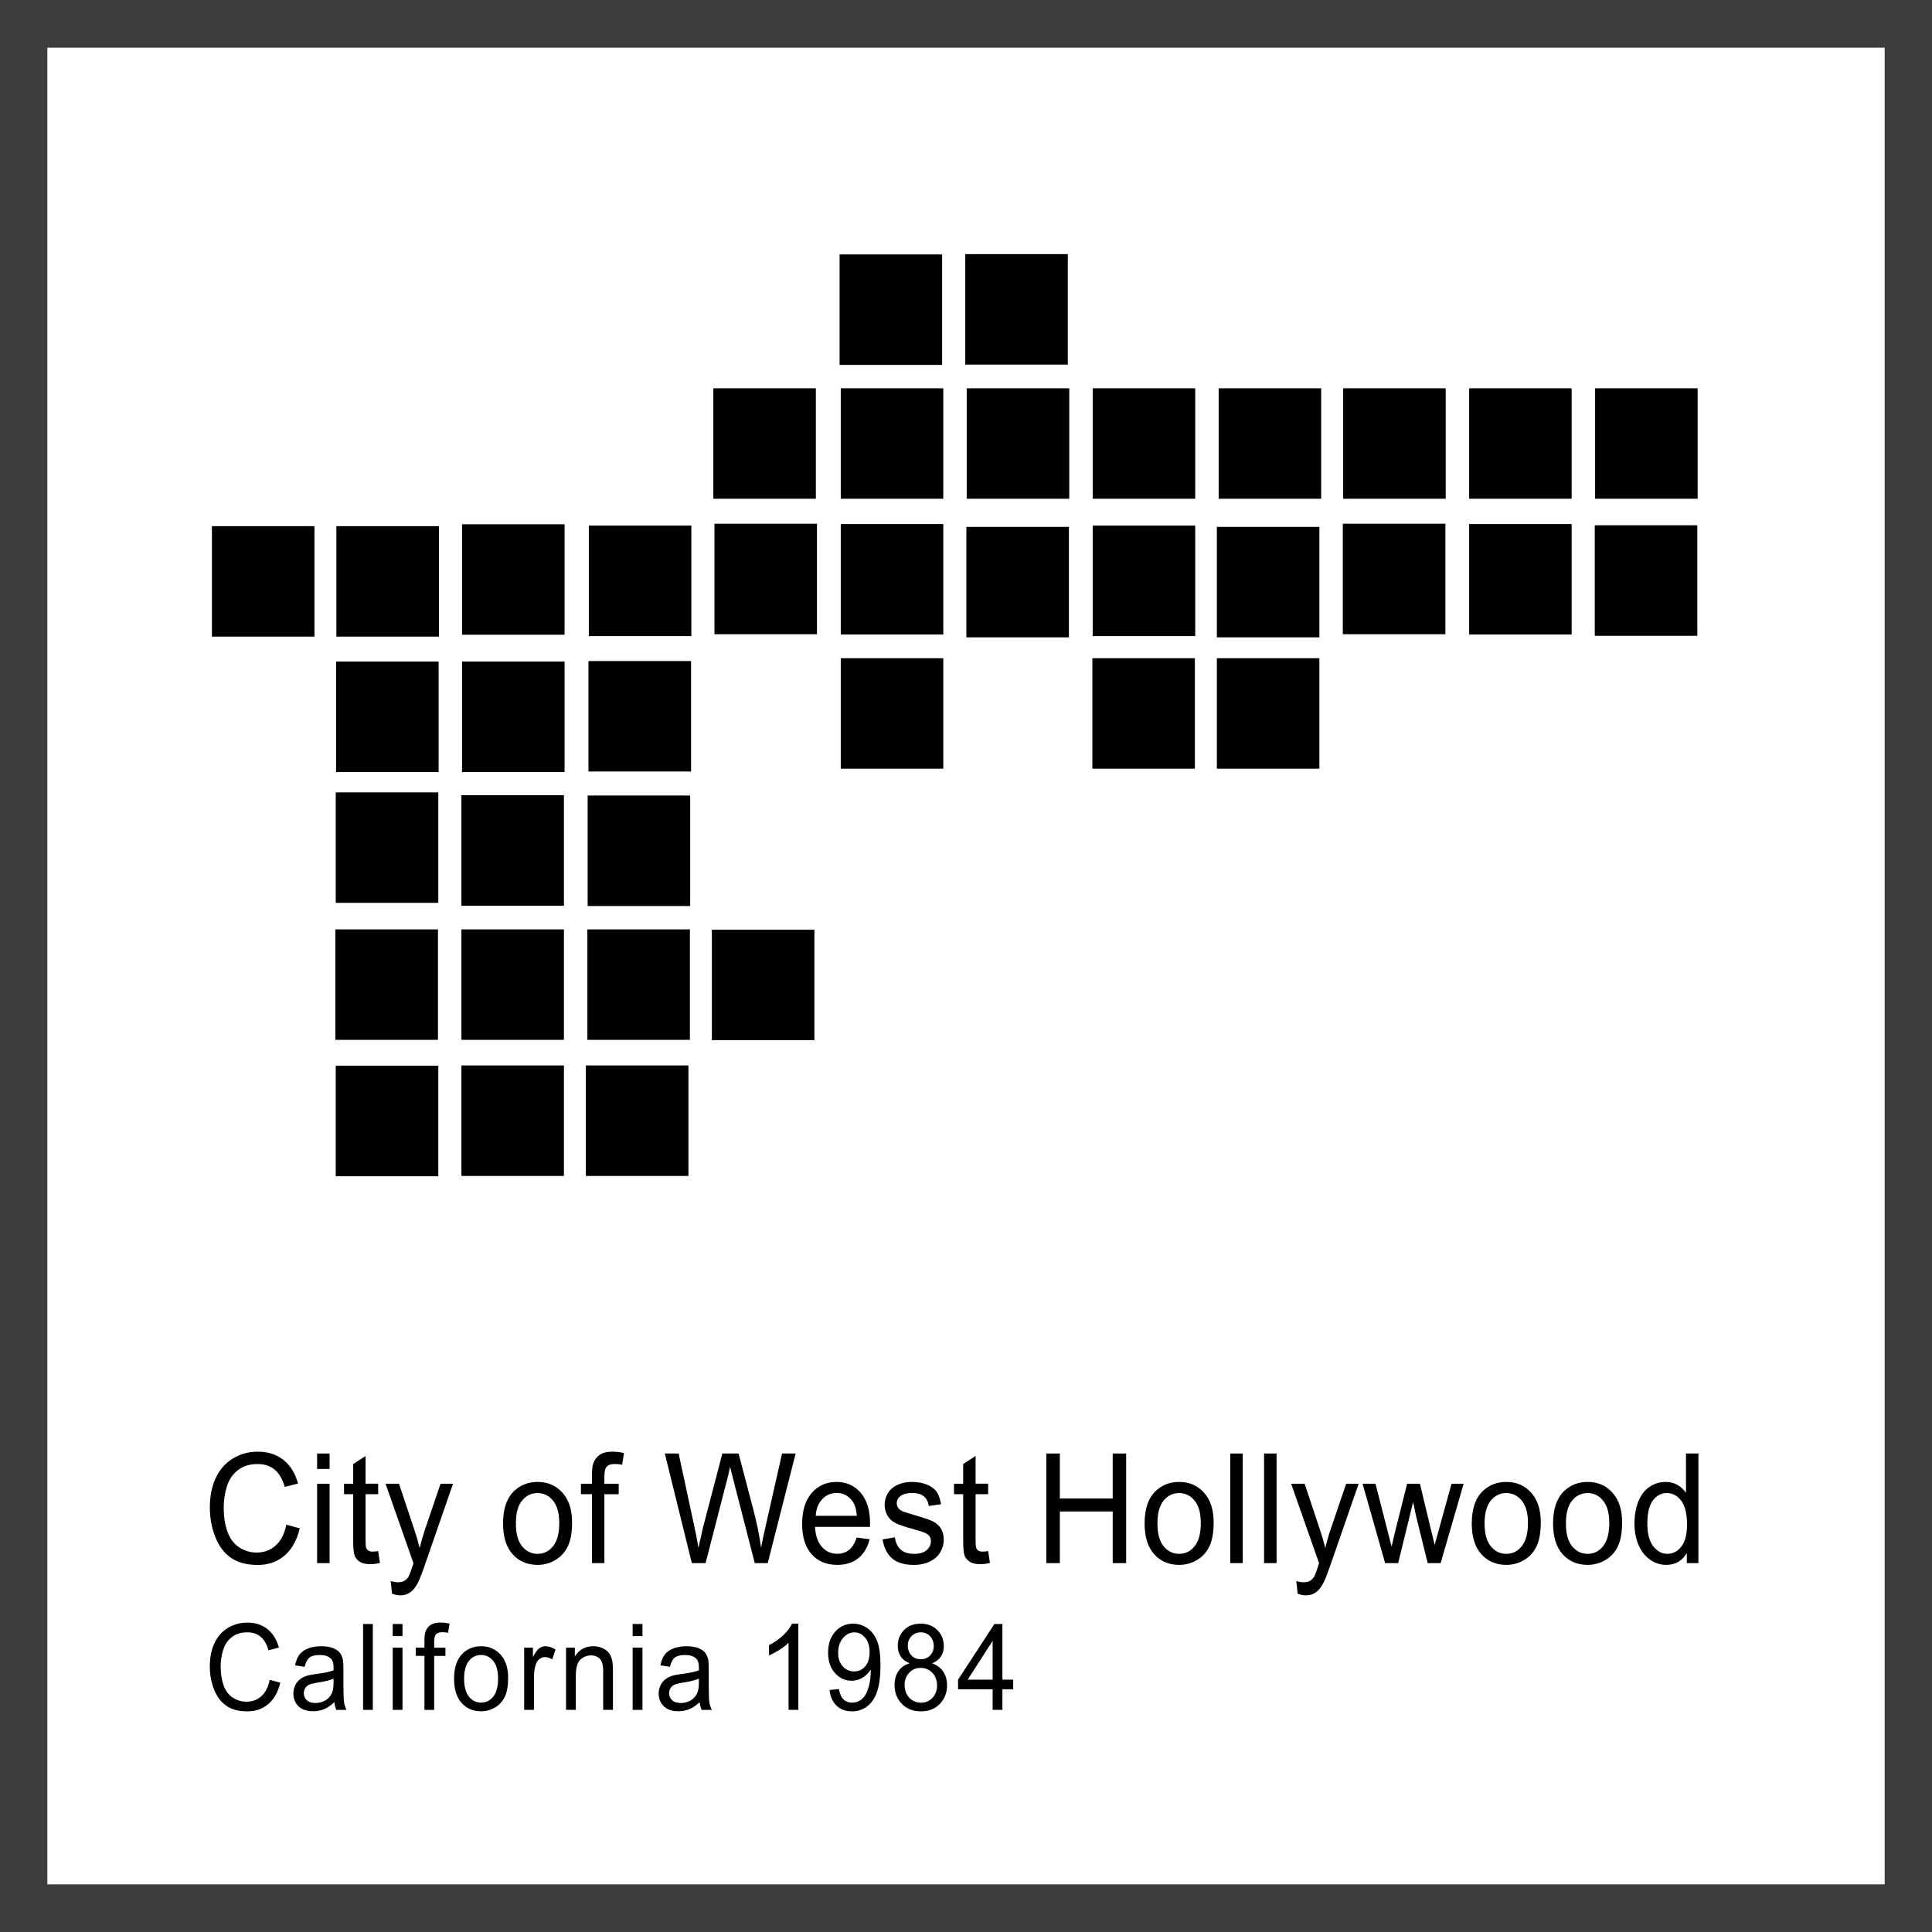 <svg xmlns="http://www.w3.org/2000/svg" width="45" height="45" viewBox="0 0 45 45" fill="none"><rect x="0" y="0" width="45" height="45" fill="#808080" stroke="none"/><g clip-path="url(#clip0)"><path d="M44.898 0.11H0.103V44.89H44.898V0.11Z" fill="white" stroke="#3D3D3D" stroke-width="2"></path><path d="M6.669 35.513L6.982 35.598C6.916 35.876 6.798 36.087 6.627 36.233C6.457 36.378 6.248 36.451 6.001 36.451C5.746 36.451 5.538 36.395 5.378 36.283C5.218 36.171 5.097 36.009 5.013 35.796C4.93 35.584 4.888 35.356 4.888 35.112C4.888 34.846 4.935 34.614 5.029 34.417C5.124 34.219 5.258 34.069 5.432 33.966C5.606 33.863 5.797 33.812 6.006 33.812C6.243 33.812 6.443 33.877 6.604 34.006C6.766 34.136 6.878 34.319 6.942 34.555L6.633 34.633C6.578 34.448 6.498 34.312 6.394 34.227C6.289 34.143 6.158 34.1 5.999 34.1C5.817 34.1 5.665 34.147 5.543 34.241C5.421 34.335 5.335 34.462 5.285 34.62C5.236 34.778 5.211 34.942 5.211 35.11C5.211 35.327 5.24 35.517 5.299 35.678C5.358 35.84 5.449 35.962 5.573 36.042C5.697 36.122 5.831 36.162 5.975 36.162C6.151 36.162 6.299 36.108 6.421 35.998C6.543 35.889 6.626 35.728 6.669 35.513Z" fill="black"></path><path d="M7.386 34.215V33.855H7.677V34.215H7.386ZM7.386 36.408V34.559H7.677V36.408H7.386Z" fill="black"></path><path d="M8.808 36.128L8.85 36.405C8.768 36.423 8.694 36.433 8.63 36.433C8.524 36.433 8.443 36.415 8.384 36.379C8.326 36.343 8.285 36.295 8.261 36.237C8.238 36.178 8.226 36.055 8.226 35.866V34.802H8.013V34.559H8.226V34.101L8.515 33.912V34.558H8.808V34.802H8.515V35.883C8.515 35.973 8.52 36.03 8.531 36.056C8.541 36.081 8.558 36.102 8.581 36.117C8.604 36.132 8.637 36.14 8.68 36.14C8.712 36.14 8.755 36.136 8.808 36.128Z" fill="black"></path><path d="M9.132 37.12L9.1 36.826C9.163 36.844 9.219 36.854 9.266 36.854C9.331 36.854 9.383 36.842 9.421 36.819C9.46 36.796 9.492 36.763 9.517 36.721C9.535 36.69 9.564 36.612 9.605 36.488C9.611 36.471 9.619 36.445 9.631 36.411L8.98 34.559H9.294L9.651 35.63C9.697 35.766 9.738 35.908 9.775 36.058C9.809 35.914 9.849 35.773 9.895 35.637L10.261 34.559H10.552L9.9 36.439C9.83 36.643 9.775 36.782 9.737 36.859C9.685 36.962 9.626 37.038 9.559 37.086C9.492 37.135 9.413 37.159 9.32 37.159C9.263 37.158 9.201 37.146 9.132 37.12Z" fill="black"></path><path d="M11.717 35.483C11.717 35.141 11.805 34.887 11.982 34.722C12.13 34.585 12.309 34.517 12.522 34.517C12.758 34.517 12.95 34.6 13.1 34.767C13.25 34.933 13.325 35.163 13.325 35.457C13.325 35.695 13.292 35.882 13.225 36.018C13.159 36.155 13.063 36.261 12.936 36.336C12.81 36.411 12.671 36.449 12.522 36.449C12.281 36.449 12.087 36.366 11.939 36.2C11.791 36.035 11.717 35.796 11.717 35.483ZM12.016 35.483C12.016 35.72 12.063 35.898 12.16 36.015C12.255 36.133 12.376 36.192 12.522 36.192C12.666 36.192 12.786 36.133 12.882 36.014C12.978 35.896 13.026 35.715 13.026 35.473C13.026 35.244 12.978 35.071 12.881 34.953C12.785 34.835 12.665 34.776 12.522 34.776C12.376 34.776 12.255 34.835 12.16 34.952C12.063 35.069 12.016 35.246 12.016 35.483Z" fill="black"></path><path d="M13.788 36.408V34.802H13.531V34.559H13.788V34.362C13.788 34.238 13.798 34.145 13.818 34.085C13.846 34.004 13.896 33.938 13.966 33.887C14.037 33.837 14.136 33.812 14.263 33.812C14.344 33.812 14.435 33.822 14.534 33.843L14.491 34.116C14.43 34.105 14.373 34.099 14.319 34.099C14.231 34.099 14.168 34.119 14.132 34.16C14.095 34.201 14.077 34.277 14.077 34.388V34.559H14.411V34.803H14.077V36.408H13.788V36.408Z" fill="black"></path><path d="M16.114 36.408L15.485 33.855H15.807L16.167 35.529C16.206 35.704 16.24 35.878 16.268 36.051C16.328 35.779 16.363 35.621 16.374 35.579L16.825 33.855H17.203L17.543 35.147C17.628 35.468 17.689 35.769 17.727 36.051C17.757 35.889 17.796 35.704 17.845 35.495L18.216 33.855H18.532L17.882 36.408H17.58L17.08 34.463C17.038 34.3 17.013 34.2 17.006 34.163C16.981 34.28 16.958 34.38 16.936 34.463L16.434 36.408H16.114V36.408Z" fill="black"></path><path d="M19.954 35.812L20.255 35.852C20.208 36.042 20.12 36.188 19.992 36.293C19.863 36.397 19.7 36.449 19.5 36.449C19.249 36.449 19.05 36.366 18.903 36.199C18.756 36.033 18.683 35.799 18.683 35.499C18.683 35.188 18.757 34.946 18.906 34.774C19.055 34.603 19.247 34.517 19.484 34.517C19.714 34.517 19.901 34.601 20.047 34.769C20.192 34.938 20.265 35.174 20.265 35.48C20.265 35.498 20.264 35.526 20.263 35.563H18.983C18.994 35.766 19.047 35.922 19.143 36.029C19.239 36.138 19.358 36.191 19.502 36.191C19.608 36.191 19.699 36.161 19.775 36.101C19.85 36.041 19.91 35.944 19.954 35.812ZM19 35.306H19.958C19.945 35.15 19.908 35.033 19.848 34.956C19.755 34.835 19.635 34.774 19.488 34.774C19.354 34.774 19.242 34.822 19.151 34.919C19.06 35.016 19.009 35.144 19 35.306Z" fill="black"></path><path d="M20.557 35.856L20.844 35.807C20.86 35.931 20.905 36.026 20.979 36.093C21.053 36.159 21.156 36.192 21.289 36.192C21.422 36.192 21.521 36.163 21.586 36.104C21.65 36.046 21.683 35.977 21.683 35.898C21.683 35.827 21.654 35.771 21.597 35.731C21.557 35.703 21.458 35.667 21.3 35.624C21.087 35.566 20.939 35.516 20.857 35.474C20.774 35.431 20.712 35.373 20.669 35.298C20.627 35.223 20.605 35.14 20.605 35.05C20.605 34.967 20.623 34.891 20.658 34.821C20.693 34.75 20.741 34.692 20.801 34.646C20.846 34.61 20.908 34.579 20.986 34.554C21.064 34.529 21.148 34.517 21.237 34.517C21.372 34.517 21.49 34.538 21.592 34.58C21.694 34.621 21.769 34.678 21.818 34.749C21.866 34.821 21.899 34.916 21.918 35.036L21.633 35.078C21.62 34.982 21.583 34.908 21.521 34.855C21.459 34.801 21.372 34.775 21.258 34.775C21.125 34.775 21.029 34.799 20.973 34.846C20.916 34.893 20.887 34.949 20.887 35.013C20.887 35.054 20.899 35.09 20.922 35.123C20.946 35.157 20.983 35.184 21.034 35.206C21.063 35.218 21.149 35.245 21.291 35.286C21.497 35.346 21.64 35.394 21.721 35.432C21.803 35.47 21.866 35.525 21.913 35.597C21.959 35.669 21.982 35.758 21.982 35.865C21.982 35.969 21.954 36.068 21.897 36.16C21.841 36.252 21.759 36.324 21.652 36.374C21.546 36.425 21.425 36.45 21.291 36.45C21.067 36.45 20.898 36.4 20.781 36.3C20.664 36.2 20.589 36.052 20.557 35.856Z" fill="black"></path><path d="M23.016 36.128L23.058 36.405C22.976 36.423 22.902 36.433 22.838 36.433C22.733 36.433 22.651 36.415 22.592 36.379C22.534 36.343 22.493 36.295 22.469 36.237C22.445 36.178 22.434 36.055 22.434 35.866V34.802H22.221V34.559H22.434V34.101L22.723 33.912V34.558H23.016V34.802H22.723V35.883C22.723 35.973 22.728 36.03 22.739 36.056C22.749 36.081 22.765 36.102 22.789 36.117C22.812 36.132 22.845 36.14 22.888 36.14C22.92 36.14 22.963 36.136 23.016 36.128Z" fill="black"></path><path d="M24.372 36.408V33.855H24.686V34.903H25.917V33.855H26.23V36.408H25.917V35.205H24.686V36.408H24.372Z" fill="black"></path><path d="M26.66 35.483C26.66 35.141 26.748 34.887 26.925 34.722C27.073 34.585 27.253 34.517 27.465 34.517C27.701 34.517 27.894 34.6 28.044 34.767C28.193 34.933 28.268 35.163 28.268 35.457C28.268 35.695 28.235 35.882 28.169 36.018C28.103 36.155 28.006 36.261 27.88 36.336C27.753 36.411 27.615 36.449 27.465 36.449C27.225 36.449 27.031 36.366 26.883 36.2C26.734 36.035 26.66 35.796 26.66 35.483ZM26.959 35.483C26.959 35.72 27.007 35.898 27.103 36.015C27.199 36.133 27.32 36.192 27.465 36.192C27.609 36.192 27.729 36.133 27.825 36.014C27.921 35.896 27.969 35.715 27.969 35.473C27.969 35.244 27.921 35.071 27.825 34.953C27.728 34.835 27.608 34.776 27.465 34.776C27.32 34.776 27.199 34.835 27.103 34.952C27.007 35.069 26.959 35.246 26.959 35.483Z" fill="black"></path><path d="M28.655 36.408V33.855H28.946V36.408H28.655Z" fill="black"></path><path d="M29.443 36.408V33.855H29.734V36.408H29.443Z" fill="black"></path><path d="M30.225 37.12L30.193 36.826C30.256 36.844 30.312 36.854 30.359 36.854C30.424 36.854 30.476 36.842 30.514 36.819C30.553 36.796 30.585 36.763 30.61 36.721C30.628 36.69 30.658 36.612 30.699 36.488C30.704 36.471 30.713 36.445 30.724 36.411L30.073 34.559H30.387L30.744 35.63C30.79 35.766 30.832 35.908 30.869 36.058C30.902 35.914 30.942 35.773 30.988 35.637L31.355 34.559H31.646L30.993 36.439C30.923 36.643 30.869 36.782 30.83 36.859C30.778 36.962 30.719 37.038 30.652 37.086C30.586 37.135 30.506 37.159 30.413 37.159C30.356 37.158 30.294 37.146 30.225 37.12Z" fill="black"></path><path d="M32.262 36.408L31.737 34.559H32.038L32.311 35.626L32.413 36.023C32.417 36.003 32.446 35.876 32.502 35.642L32.775 34.559H33.073L33.33 35.631L33.416 35.985L33.514 35.628L33.809 34.559H34.091L33.555 36.408H33.253L32.98 35.3L32.914 34.985L32.566 36.408H32.262V36.408Z" fill="black"></path><path d="M34.28 35.483C34.28 35.141 34.369 34.887 34.545 34.722C34.693 34.585 34.873 34.517 35.085 34.517C35.321 34.517 35.514 34.6 35.664 34.767C35.813 34.933 35.888 35.163 35.888 35.457C35.888 35.695 35.855 35.882 35.789 36.018C35.723 36.155 35.626 36.261 35.5 36.336C35.373 36.411 35.235 36.449 35.085 36.449C34.845 36.449 34.651 36.366 34.503 36.2C34.354 36.035 34.28 35.796 34.28 35.483ZM34.579 35.483C34.579 35.72 34.627 35.898 34.723 36.015C34.819 36.133 34.94 36.192 35.085 36.192C35.229 36.192 35.349 36.133 35.445 36.014C35.541 35.896 35.589 35.715 35.589 35.473C35.589 35.244 35.541 35.071 35.445 34.953C35.348 34.835 35.228 34.776 35.085 34.776C34.94 34.776 34.819 34.835 34.723 34.952C34.627 35.069 34.579 35.246 34.579 35.483Z" fill="black"></path><path d="M36.174 35.483C36.174 35.141 36.262 34.887 36.439 34.722C36.587 34.585 36.766 34.517 36.979 34.517C37.215 34.517 37.407 34.6 37.557 34.767C37.707 34.933 37.782 35.163 37.782 35.457C37.782 35.695 37.749 35.882 37.682 36.018C37.616 36.155 37.52 36.261 37.393 36.336C37.267 36.411 37.128 36.449 36.979 36.449C36.739 36.449 36.544 36.366 36.396 36.2C36.248 36.035 36.174 35.796 36.174 35.483ZM36.473 35.483C36.473 35.72 36.521 35.898 36.617 36.015C36.713 36.133 36.834 36.192 36.979 36.192C37.123 36.192 37.243 36.133 37.339 36.014C37.435 35.896 37.483 35.715 37.483 35.473C37.483 35.244 37.435 35.071 37.339 34.953C37.242 34.835 37.122 34.776 36.979 34.776C36.834 34.776 36.713 34.835 36.617 34.952C36.521 35.069 36.473 35.246 36.473 35.483Z" fill="black"></path><path d="M39.289 36.408V36.174C39.18 36.358 39.02 36.449 38.809 36.449C38.672 36.449 38.546 36.408 38.432 36.327C38.317 36.246 38.228 36.132 38.165 35.987C38.102 35.841 38.07 35.674 38.07 35.485C38.07 35.3 38.099 35.132 38.156 34.982C38.213 34.832 38.299 34.717 38.413 34.637C38.527 34.557 38.655 34.517 38.796 34.517C38.899 34.517 38.992 34.54 39.072 34.587C39.153 34.634 39.219 34.696 39.27 34.771V33.855H39.559V36.408H39.289ZM38.37 35.485C38.37 35.722 38.416 35.899 38.508 36.016C38.601 36.133 38.71 36.192 38.837 36.192C38.964 36.192 39.072 36.136 39.161 36.024C39.25 35.912 39.294 35.741 39.294 35.511C39.294 35.258 39.249 35.072 39.158 34.954C39.068 34.835 38.956 34.776 38.824 34.776C38.695 34.776 38.587 34.833 38.5 34.947C38.413 35.061 38.37 35.24 38.37 35.485Z" fill="black"></path><path d="M6.282 39.126L6.528 39.193C6.477 39.41 6.384 39.576 6.25 39.69C6.116 39.804 5.953 39.861 5.759 39.861C5.559 39.861 5.397 39.818 5.271 39.73C5.146 39.642 5.05 39.515 4.985 39.349C4.919 39.182 4.887 39.003 4.887 38.813C4.887 38.604 4.924 38.422 4.998 38.267C5.071 38.112 5.176 37.995 5.313 37.914C5.449 37.834 5.599 37.794 5.763 37.794C5.948 37.794 6.105 37.845 6.231 37.946C6.358 38.048 6.446 38.192 6.496 38.376L6.254 38.438C6.211 38.292 6.149 38.186 6.067 38.12C5.985 38.053 5.882 38.02 5.758 38.02C5.615 38.02 5.496 38.057 5.401 38.131C5.305 38.204 5.237 38.303 5.199 38.427C5.16 38.551 5.14 38.679 5.14 38.812C5.14 38.982 5.163 39.13 5.209 39.257C5.255 39.384 5.326 39.479 5.424 39.542C5.521 39.605 5.626 39.636 5.739 39.636C5.876 39.636 5.993 39.593 6.088 39.507C6.184 39.421 6.249 39.294 6.282 39.126Z" fill="black"></path><path d="M7.788 39.647C7.703 39.724 7.622 39.779 7.544 39.811C7.466 39.843 7.382 39.858 7.293 39.858C7.145 39.858 7.031 39.819 6.952 39.742C6.873 39.664 6.833 39.565 6.833 39.444C6.833 39.373 6.848 39.308 6.878 39.249C6.908 39.19 6.947 39.143 6.996 39.108C7.044 39.073 7.099 39.046 7.16 39.028C7.205 39.015 7.272 39.003 7.362 38.991C7.546 38.967 7.682 38.939 7.769 38.906C7.77 38.872 7.77 38.851 7.77 38.842C7.77 38.742 7.749 38.672 7.706 38.631C7.647 38.575 7.561 38.548 7.446 38.548C7.339 38.548 7.26 38.568 7.209 38.608C7.157 38.649 7.12 38.721 7.095 38.823L6.873 38.79C6.893 38.688 6.926 38.605 6.973 38.541C7.019 38.478 7.086 38.43 7.174 38.396C7.262 38.361 7.363 38.344 7.479 38.344C7.593 38.344 7.687 38.359 7.759 38.388C7.83 38.417 7.883 38.454 7.917 38.498C7.951 38.542 7.974 38.598 7.988 38.665C7.995 38.707 7.999 38.783 7.999 38.892V39.219C7.999 39.448 8.004 39.592 8.014 39.653C8.023 39.713 8.043 39.771 8.071 39.827H7.833C7.81 39.775 7.794 39.715 7.788 39.647ZM7.769 39.099C7.686 39.135 7.562 39.166 7.397 39.191C7.303 39.206 7.237 39.222 7.198 39.24C7.159 39.259 7.129 39.285 7.108 39.32C7.087 39.355 7.076 39.394 7.076 39.437C7.076 39.502 7.099 39.557 7.145 39.6C7.191 39.644 7.258 39.666 7.347 39.666C7.435 39.666 7.513 39.645 7.582 39.604C7.65 39.562 7.7 39.505 7.732 39.434C7.757 39.378 7.769 39.296 7.769 39.188V39.099H7.769Z" fill="black"></path><path d="M8.457 39.826V37.826H8.684V39.826H8.457Z" fill="black"></path><path d="M9.147 38.108V37.826H9.375V38.108H9.147ZM9.147 39.826V38.377H9.375V39.826H9.147Z" fill="black"></path><path d="M9.886 39.826V38.568H9.685V38.377H9.886V38.223C9.886 38.126 9.894 38.053 9.91 38.006C9.932 37.942 9.97 37.891 10.026 37.851C10.081 37.812 10.159 37.792 10.258 37.792C10.323 37.792 10.393 37.8 10.471 37.817L10.437 38.031C10.389 38.022 10.345 38.017 10.303 38.017C10.233 38.017 10.185 38.033 10.156 38.065C10.127 38.097 10.113 38.157 10.113 38.244V38.378H10.375V38.569H10.113V39.827H9.886V39.826Z" fill="black"></path><path d="M10.576 39.102C10.576 38.833 10.645 38.635 10.784 38.505C10.899 38.398 11.04 38.344 11.206 38.344C11.391 38.344 11.542 38.41 11.66 38.54C11.777 38.671 11.836 38.851 11.836 39.081C11.836 39.267 11.81 39.414 11.758 39.521C11.706 39.628 11.63 39.711 11.531 39.77C11.432 39.829 11.324 39.859 11.207 39.859C11.018 39.859 10.866 39.794 10.75 39.663C10.634 39.534 10.576 39.346 10.576 39.102ZM10.81 39.102C10.81 39.287 10.848 39.426 10.923 39.519C10.998 39.611 11.092 39.657 11.206 39.657C11.319 39.657 11.413 39.611 11.489 39.518C11.564 39.425 11.601 39.284 11.601 39.093C11.601 38.914 11.563 38.778 11.488 38.686C11.413 38.594 11.318 38.547 11.206 38.547C11.092 38.547 10.998 38.593 10.923 38.685C10.848 38.777 10.81 38.916 10.81 39.102Z" fill="black"></path><path d="M12.209 39.826V38.377H12.414V38.596C12.466 38.494 12.515 38.426 12.559 38.393C12.603 38.36 12.652 38.344 12.705 38.344C12.782 38.344 12.86 38.37 12.94 38.423L12.861 38.651C12.806 38.615 12.75 38.597 12.694 38.597C12.644 38.597 12.6 38.614 12.56 38.646C12.521 38.678 12.492 38.723 12.475 38.781C12.45 38.868 12.437 38.963 12.437 39.067V39.825H12.209V39.826Z" fill="black"></path><path d="M13.184 39.826V38.377H13.389V38.583C13.488 38.424 13.631 38.344 13.817 38.344C13.898 38.344 13.973 38.36 14.04 38.391C14.108 38.422 14.159 38.464 14.193 38.515C14.227 38.566 14.25 38.626 14.264 38.696C14.272 38.742 14.277 38.821 14.277 38.935V39.826H14.049V38.945C14.049 38.845 14.04 38.77 14.022 38.72C14.004 38.671 13.973 38.631 13.928 38.602C13.883 38.572 13.83 38.557 13.769 38.557C13.672 38.557 13.588 38.59 13.517 38.657C13.447 38.723 13.412 38.849 13.412 39.035V39.826H13.184Z" fill="black"></path><path d="M14.736 38.108V37.826H14.964V38.108H14.736ZM14.736 39.826V38.377H14.964V39.826H14.736Z" fill="black"></path><path d="M16.297 39.647C16.213 39.724 16.131 39.779 16.053 39.811C15.975 39.843 15.892 39.858 15.802 39.858C15.654 39.858 15.54 39.819 15.461 39.742C15.382 39.664 15.342 39.565 15.342 39.444C15.342 39.373 15.357 39.308 15.387 39.249C15.417 39.19 15.457 39.143 15.505 39.108C15.553 39.073 15.608 39.046 15.669 39.028C15.714 39.015 15.781 39.003 15.872 38.991C16.056 38.967 16.191 38.939 16.278 38.906C16.279 38.872 16.279 38.851 16.279 38.842C16.279 38.742 16.258 38.672 16.215 38.631C16.157 38.575 16.07 38.548 15.955 38.548C15.848 38.548 15.769 38.568 15.718 38.608C15.667 38.649 15.629 38.721 15.605 38.823L15.382 38.79C15.402 38.688 15.435 38.605 15.482 38.541C15.528 38.478 15.595 38.43 15.683 38.396C15.771 38.361 15.873 38.344 15.988 38.344C16.103 38.344 16.196 38.359 16.268 38.388C16.34 38.417 16.392 38.454 16.426 38.498C16.46 38.542 16.483 38.598 16.497 38.665C16.505 38.707 16.508 38.783 16.508 38.892V39.219C16.508 39.448 16.513 39.592 16.523 39.653C16.533 39.713 16.552 39.771 16.581 39.827H16.343C16.319 39.775 16.304 39.715 16.297 39.647ZM16.278 39.099C16.195 39.135 16.071 39.166 15.905 39.191C15.812 39.206 15.745 39.222 15.707 39.24C15.668 39.259 15.638 39.285 15.617 39.32C15.596 39.355 15.585 39.394 15.585 39.437C15.585 39.502 15.608 39.557 15.654 39.6C15.7 39.644 15.767 39.666 15.856 39.666C15.944 39.666 16.022 39.645 16.09 39.604C16.159 39.562 16.209 39.505 16.241 39.434C16.266 39.378 16.278 39.296 16.278 39.188V39.099H16.278Z" fill="black"></path><path d="M18.595 39.826H18.367V38.261C18.312 38.317 18.241 38.374 18.151 38.43C18.062 38.486 17.983 38.529 17.912 38.557V38.319C18.039 38.255 18.15 38.177 18.246 38.085C18.341 37.993 18.409 37.904 18.449 37.818H18.595V39.826Z" fill="black"></path><path d="M19.322 39.363L19.541 39.342C19.559 39.453 19.595 39.533 19.647 39.583C19.699 39.633 19.767 39.658 19.849 39.658C19.918 39.658 19.98 39.641 20.033 39.606C20.086 39.572 20.129 39.526 20.162 39.468C20.196 39.41 20.224 39.332 20.247 39.234C20.27 39.136 20.281 39.036 20.281 38.934C20.281 38.923 20.281 38.907 20.28 38.885C20.234 38.963 20.172 39.026 20.093 39.075C20.015 39.124 19.929 39.148 19.837 39.148C19.684 39.148 19.554 39.088 19.447 38.968C19.341 38.848 19.288 38.69 19.288 38.493C19.288 38.291 19.343 38.127 19.454 38.004C19.565 37.88 19.704 37.818 19.871 37.818C19.992 37.818 20.102 37.853 20.202 37.923C20.302 37.993 20.378 38.093 20.43 38.223C20.482 38.353 20.508 38.54 20.508 38.786C20.508 39.041 20.482 39.245 20.431 39.396C20.379 39.548 20.303 39.663 20.201 39.742C20.099 39.821 19.98 39.861 19.843 39.861C19.698 39.861 19.58 39.818 19.488 39.731C19.395 39.643 19.34 39.521 19.322 39.363ZM20.255 38.481C20.255 38.34 20.22 38.228 20.15 38.145C20.081 38.062 19.997 38.021 19.899 38.021C19.798 38.021 19.71 38.065 19.634 38.154C19.559 38.243 19.522 38.359 19.522 38.501C19.522 38.628 19.557 38.732 19.629 38.812C19.7 38.891 19.788 38.931 19.893 38.931C19.998 38.931 20.085 38.891 20.153 38.812C20.221 38.732 20.255 38.622 20.255 38.481Z" fill="black"></path><path d="M21.189 38.741C21.095 38.704 21.025 38.651 20.979 38.582C20.933 38.513 20.911 38.43 20.911 38.334C20.911 38.188 20.959 38.066 21.056 37.967C21.153 37.867 21.282 37.818 21.444 37.818C21.606 37.818 21.736 37.869 21.835 37.97C21.934 38.072 21.983 38.195 21.983 38.341C21.983 38.434 21.961 38.514 21.915 38.583C21.87 38.652 21.802 38.705 21.71 38.742C21.824 38.782 21.91 38.847 21.97 38.936C22.029 39.025 22.059 39.131 22.059 39.255C22.059 39.426 22.003 39.57 21.891 39.686C21.779 39.803 21.631 39.861 21.448 39.861C21.264 39.861 21.117 39.802 21.005 39.685C20.892 39.569 20.836 39.423 20.836 39.248C20.836 39.118 20.867 39.009 20.928 38.921C20.989 38.833 21.076 38.773 21.189 38.741ZM21.07 39.249C21.07 39.319 21.086 39.387 21.116 39.452C21.147 39.518 21.193 39.569 21.254 39.605C21.315 39.641 21.38 39.659 21.45 39.659C21.559 39.659 21.649 39.621 21.72 39.545C21.791 39.47 21.826 39.374 21.826 39.258C21.826 39.139 21.79 39.041 21.716 38.964C21.643 38.887 21.552 38.848 21.442 38.848C21.335 38.848 21.246 38.886 21.176 38.963C21.105 39.039 21.07 39.134 21.07 39.249ZM21.144 38.325C21.144 38.42 21.172 38.497 21.229 38.557C21.285 38.617 21.359 38.647 21.449 38.647C21.537 38.647 21.609 38.617 21.665 38.558C21.721 38.498 21.749 38.425 21.749 38.339C21.749 38.249 21.72 38.173 21.663 38.111C21.605 38.05 21.533 38.02 21.447 38.02C21.36 38.02 21.288 38.05 21.23 38.11C21.172 38.17 21.144 38.242 21.144 38.325Z" fill="black"></path><path d="M23.12 39.826V39.347H22.315V39.122L23.162 37.826H23.348V39.122H23.599V39.347H23.348V39.826H23.12ZM23.12 39.122V38.22L22.539 39.122H23.12Z" fill="black"></path><path d="M10.209 18.456H7.82V21.029H10.209V18.456Z" fill="black"></path><path d="M10.201 21.647H7.812V24.22H10.201V21.647Z" fill="black"></path><path d="M13.135 21.647H10.747V24.22H13.135V21.647Z" fill="black"></path><path d="M13.135 18.522H10.747V21.096H13.135V18.522Z" fill="black"></path><path d="M16.103 12.242H13.715V14.816H16.103V12.242Z" fill="black"></path><path d="M16.096 15.397H13.707V17.97H16.096V15.397Z" fill="black"></path><path d="M19.029 12.198H16.641V14.772H19.029V12.198Z" fill="black"></path><path d="M16.076 18.529H13.688V21.103H16.076V18.529Z" fill="black"></path><path d="M16.069 21.647H13.681V24.22H16.069V21.647Z" fill="black"></path><path d="M24.897 12.272H22.509V14.845H24.897V12.272Z" fill="black"></path><path d="M27.839 12.242H25.451V14.816H27.839V12.242Z" fill="black"></path><path d="M27.831 15.331H25.443V17.904H27.831V15.331Z" fill="black"></path><path d="M30.731 15.331H28.343V17.904H30.731V15.331Z" fill="black"></path><path d="M30.731 12.272H28.343V14.845H30.731V12.272Z" fill="black"></path><path d="M33.666 12.198H31.277V14.772H33.666V12.198Z" fill="black"></path><path d="M36.607 12.206H34.219V14.779H36.607V12.206Z" fill="black"></path><path d="M39.534 12.235H37.145V14.809H39.534V12.235Z" fill="black"></path><path d="M21.944 5.926H19.556V8.499H21.944V5.926Z" fill="black"></path><path d="M27.839 9.044H25.451V11.617H27.839V9.044Z" fill="black"></path><path d="M30.773 9.044H28.385V11.617H30.773V9.044Z" fill="black"></path><path d="M24.871 5.919H22.483V8.492H24.871V5.919Z" fill="black"></path><path d="M33.673 9.044H31.285V11.617H33.673V9.044Z" fill="black"></path><path d="M36.607 9.044H34.219V11.617H36.607V9.044Z" fill="black"></path><path d="M39.541 9.044H37.153V11.617H39.541V9.044Z" fill="black"></path><path d="M10.209 24.823H7.82V27.397H10.209V24.823Z" fill="black"></path><path d="M13.135 24.816H10.747V27.39H13.135V24.816Z" fill="black"></path><path d="M16.035 24.816H13.646V27.39H16.035V24.816Z" fill="black"></path><path d="M18.969 21.654H16.581V24.228H18.969V21.654Z" fill="black"></path><path d="M19.003 9.044H16.615V11.617H19.003V9.044Z" fill="black"></path><path d="M21.971 15.331H19.583V17.904H21.971V15.331Z" fill="black"></path><path d="M21.971 12.206H19.583V14.779H21.971V12.206Z" fill="black"></path><path d="M21.971 9.044H19.583V11.617H21.971V9.044Z" fill="black"></path><path d="M24.905 9.044H22.517V11.617H24.905V9.044Z" fill="black"></path><path d="M7.324 12.255H4.936V14.828H7.324V12.255Z" fill="black"></path><path d="M10.224 12.255H7.835V14.828H10.224V12.255Z" fill="black"></path><path d="M10.216 15.409H7.828V17.983H10.216V15.409Z" fill="black"></path><path d="M13.15 15.409H10.762V17.983H13.15V15.409Z" fill="black"></path><path d="M13.15 12.211H10.762V14.784H13.15V12.211Z" fill="black"></path></g><defs><clipPath id="clip0"><rect width="45" height="45" fill="white"></rect></clipPath></defs></svg>